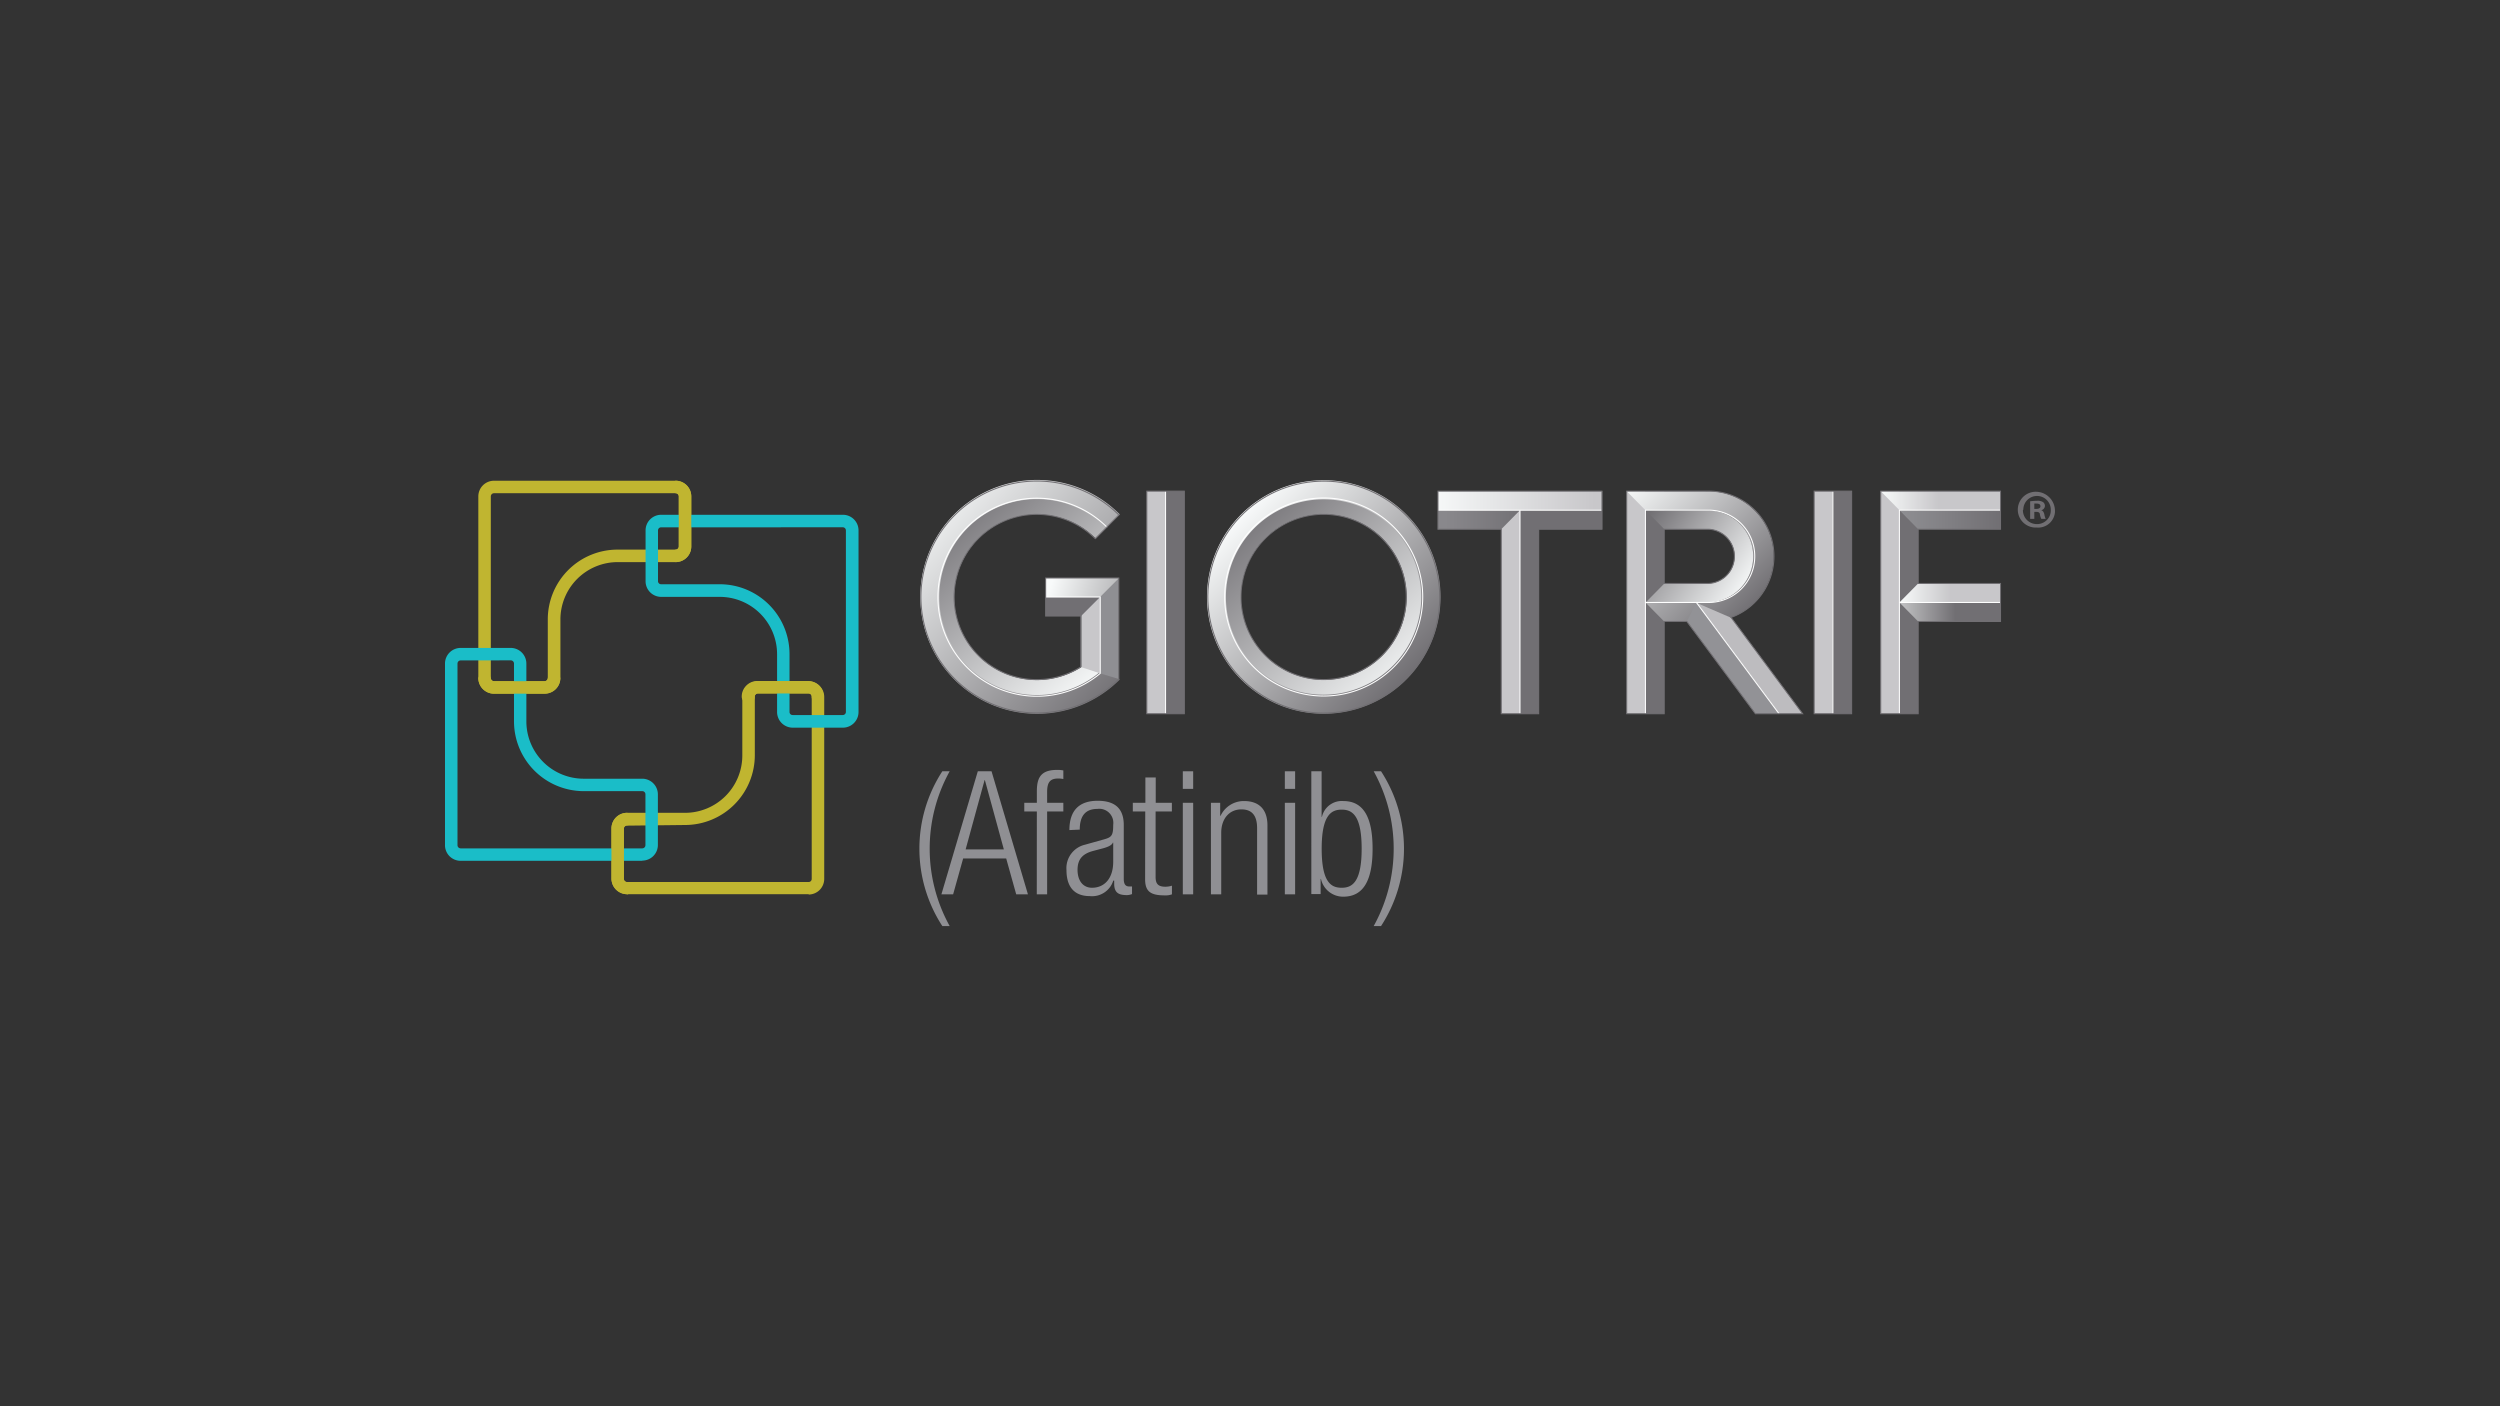 <svg id="Layer_1" data-name="Layer 1" xmlns="http://www.w3.org/2000/svg" xmlns:xlink="http://www.w3.org/1999/xlink" viewBox="0 0 384 216"><rect x="0" y="0" width="384" height="216" fill="#333333" stroke="none"/><defs><style>.cls-1{fill:#8f8f93;}.cls-2{fill:url(#linear-gradient);}.cls-3{fill:#c8c7ca;}.cls-4{fill:#716f73;}.cls-5{fill:url(#linear-gradient-2);}.cls-10,.cls-24,.cls-6,.cls-7{fill:none;}.cls-10,.cls-6{stroke:#fff;}.cls-10,.cls-6,.cls-7{stroke-width:0.16px;}.cls-7{stroke:#716f73;}.cls-10,.cls-7{stroke-miterlimit:10;}.cls-8{fill:url(#New_Gradient_Swatch_2);}.cls-9{fill:url(#New_Gradient_Swatch_2-2);}.cls-11{fill:url(#linear-gradient-3);}.cls-12{fill:url(#New_Gradient_Swatch_copy_2);}.cls-13{fill:url(#New_Gradient_Swatch_copy);}.cls-14{fill:url(#linear-gradient-4);}.cls-15{fill:url(#linear-gradient-5);}.cls-16{fill:url(#linear-gradient-6);}.cls-17{fill:url(#linear-gradient-7);}.cls-18{fill:url(#New_Gradient_Swatch_2-3);}.cls-19{fill:url(#linear-gradient-8);}.cls-20{fill:#929296;}.cls-21{fill:#bdbcbf;}.cls-22{fill:#c0b530;}.cls-23{fill:#1abdc8;}</style><linearGradient id="linear-gradient" x1="-593.21" y1="274.82" x2="-591.37" y2="274.82" gradientTransform="matrix(6.86, 0, 0, -6.86, 4291.45, 1965.65)" gradientUnits="userSpaceOnUse"><stop offset="0" stop-color="#89888c"/><stop offset="1" stop-color="#716f73"/></linearGradient><linearGradient id="linear-gradient-2" x1="-631.04" y1="299.77" x2="-629.2" y2="299.77" gradientTransform="matrix(13.7, 0, 0, -13.7, 8864.89, 4183.13)" gradientUnits="userSpaceOnUse"><stop offset="0" stop-color="#f8fafa"/><stop offset="1" stop-color="#c8c7ca"/></linearGradient><linearGradient id="New_Gradient_Swatch_2" x1="190.64" y1="79.02" x2="216.01" y2="104.38" gradientUnits="userSpaceOnUse"><stop offset="0" stop-color="#f8fafa"/><stop offset="1" stop-color="#716f73"/></linearGradient><linearGradient id="New_Gradient_Swatch_2-2" x1="216.28" y1="105.96" x2="190.67" y2="77.78" xlink:href="#New_Gradient_Swatch_2"/><linearGradient id="linear-gradient-3" x1="288.87" y1="76.91" x2="307.28" y2="76.91" gradientUnits="userSpaceOnUse"><stop offset="0" stop-color="#f8fafa"/><stop offset="0.48" stop-color="#c8c7ca"/></linearGradient><linearGradient id="New_Gradient_Swatch_copy_2" x1="291.75" y1="79.83" x2="307.28" y2="79.83" gradientUnits="userSpaceOnUse"><stop offset="0" stop-color="#8f8f93"/><stop offset="1" stop-color="#716f73"/></linearGradient><linearGradient id="New_Gradient_Swatch_copy" x1="291.75" y1="91.08" x2="299.55" y2="91.08" gradientTransform="matrix(1, 0, 0, 1, 0, 0)" xlink:href="#linear-gradient-2"/><linearGradient id="linear-gradient-4" x1="286.2" y1="94" x2="301.73" y2="94" gradientUnits="userSpaceOnUse"><stop offset="0" stop-color="#f8fafa"/><stop offset="0.91" stop-color="#716f73"/></linearGradient><linearGradient id="linear-gradient-5" x1="142.53" y1="75.95" x2="173.6" y2="105.13" xlink:href="#New_Gradient_Swatch_2"/><linearGradient id="linear-gradient-6" x1="169.82" y1="104.15" x2="146.56" y2="76.72" xlink:href="#New_Gradient_Swatch_2"/><linearGradient id="linear-gradient-7" x1="161.73" y1="88.87" x2="182.4" y2="95.09" xlink:href="#New_Gradient_Swatch_2"/><linearGradient id="New_Gradient_Swatch_2-3" x1="250.08" y1="74.44" x2="269.05" y2="93.41" xlink:href="#New_Gradient_Swatch_2"/><linearGradient id="linear-gradient-8" x1="267.6" y1="91.68" x2="251.94" y2="80.71" xlink:href="#New_Gradient_Swatch_2"/></defs><path class="cls-1" d="M145.87,118.47a24.54,24.54,0,0,0,0,23.77h-1.13a21.82,21.82,0,0,1,0-23.77Z"/><path class="cls-1" d="M150.19,118.47h2.11l5.59,18.9h-1.8l-1.54-5.51h-6.61l-1.54,5.51h-1.8Zm4,12-2.91-10.64h-.05l-2.91,10.64Z"/><path class="cls-1" d="M159.26,124.64h-1.93v-1.33h1.93v-1.67c0-1.93.4-3.38,3.07-3.38a4.5,4.5,0,0,1,1,.08v1.32a3.64,3.64,0,0,0-.77-.08c-1.16,0-1.72.45-1.72,2.06v1.67h2.49v1.33h-2.49v12.73h-1.59Z"/><path class="cls-1" d="M164.26,127.5c0-2.89,1.38-4.5,4.35-4.5s4,1.5,4,3.73V135c0,.79.26,1.16.82,1.16h.45v1.17a2.41,2.41,0,0,1-.74.16c-1.25,0-2-.3-2-1.75v-.48H171a3.41,3.41,0,0,1-3.62,2.38c-2.46,0-3.57-1.53-3.57-4a3.7,3.7,0,0,1,2.83-3.89l3-.84c1.11-.32,1.35-.59,1.35-2.23a2.16,2.16,0,0,0-2.44-2.43c-1.88,0-2.7,1.14-2.7,3.18Zm6.73,1.93h-.06c-.15.47-1.05.76-1.69.92l-1.32.35c-1.59.42-2.41,1.24-2.41,2.91s.85,2.75,2.22,2.75c1.93,0,3.26-1.45,3.26-4Z"/><path class="cls-1" d="M175.91,124.64H174v-1.33h1.93v-3.89h1.59v3.89H180v1.33H177.5v10.08c0,1.11.47,1.48,1.51,1.48a3.23,3.23,0,0,0,1-.16v1.33a2.8,2.8,0,0,1-1.12.16c-2.14,0-3-.59-3-2.47Z"/><path class="cls-1" d="M181.68,118.47h1.59v2.7h-1.59Zm0,4.84h1.59v14.06h-1.59Z"/><path class="cls-1" d="M186,123.31h1.42v2h.06a3.94,3.94,0,0,1,3.6-2.27c2.14,0,3.6,1.11,3.6,3.75v10.62h-1.59V127.2c0-1.93-.79-2.88-2.41-2.88-1.85,0-3.1,1.43-3.1,3.6v9.45H186Z"/><path class="cls-1" d="M197.35,118.47h1.58v2.7h-1.58Zm0,4.84h1.58v14.06h-1.58Z"/><path class="cls-1" d="M201.42,118.47H203v7h.05a3.13,3.13,0,0,1,3.28-2.43c3.1,0,4.5,2.48,4.5,7.33s-1.4,7.36-4.5,7.36A3.48,3.48,0,0,1,202.9,135h-.05v2.33h-1.43Zm4.66,17.89c1.59,0,3.07-.82,3.07-6s-1.48-6-3.07-6-3.07.82-3.07,6,1.45,6,3.07,6"/><path class="cls-1" d="M211,142.24a24.54,24.54,0,0,0,0-23.77h1.13a21.82,21.82,0,0,1,0,23.77Z"/><rect class="cls-2" x="220.87" y="78.37" width="25.22" height="2.92"/><polygon class="cls-3" points="230.59 109.63 233.47 109.63 233.47 78.37 230.59 81.29 230.59 109.63"/><polygon class="cls-4" points="236.36 109.63 233.48 109.63 233.48 78.37 236.36 81.29 236.36 109.63"/><rect class="cls-5" x="220.87" y="75.44" width="25.22" height="2.92"/><line class="cls-6" x1="233.47" y1="78.37" x2="233.47" y2="109.63"/><line class="cls-6" x1="220.87" y1="78.37" x2="246.06" y2="78.37"/><polygon class="cls-7" points="246.06 75.44 236.34 75.44 230.59 75.44 220.87 75.44 220.87 81.29 230.59 81.29 230.59 109.63 236.34 109.63 236.34 81.29 246.06 81.29 246.06 75.44"/><path class="cls-8" d="M190.58,91.7a12.75,12.75,0,1,1,12.75,12.74A12.75,12.75,0,0,1,190.58,91.7m-5.19,0a17.94,17.94,0,1,0,17.94-17.94A17.94,17.94,0,0,0,185.39,91.7"/><path class="cls-9" d="M190.58,91.7a12.75,12.75,0,1,1,12.75,12.74A12.75,12.75,0,0,1,190.58,91.7m-2.28,0a15,15,0,1,0,15-15,15,15,0,0,0-15,15"/><path class="cls-10" d="M218.53,91.7a15.21,15.21,0,1,1-15.21-15.21A15.21,15.21,0,0,1,218.53,91.7Z"/><circle class="cls-7" cx="203.32" cy="91.7" r="17.81" transform="translate(18.43 216.45) rotate(-58.28)"/><path class="cls-7" d="M216,91.7A12.69,12.69,0,1,1,203.32,79,12.69,12.69,0,0,1,216,91.7Z"/><rect class="cls-3" x="288.87" y="75.44" width="2.88" height="34.19"/><rect class="cls-4" x="291.75" y="75.44" width="2.88" height="34.19"/><polygon class="cls-11" points="288.87 75.44 291.75 78.36 307.28 78.36 307.28 75.44 288.87 75.44"/><polygon class="cls-12" points="291.75 78.36 294.63 81.29 307.28 81.29 307.28 78.36 291.75 78.36"/><polygon class="cls-13" points="294.63 89.62 291.75 92.54 307.28 92.54 307.28 89.62 294.63 89.62"/><polygon class="cls-14" points="291.75 92.54 294.63 95.46 307.28 95.46 307.28 92.54 291.75 92.54"/><polyline class="cls-6" points="291.75 109.63 291.75 78.36 307.28 78.36"/><line class="cls-6" x1="291.75" y1="92.54" x2="307.28" y2="92.54"/><polygon class="cls-7" points="307.28 81.29 307.28 75.44 288.88 75.44 288.88 109.63 294.63 109.63 294.63 95.46 307.28 95.46 307.28 89.62 294.63 89.62 294.63 81.29 307.28 81.29"/><path class="cls-15" d="M141.36,91.7A17.94,17.94,0,0,0,172,104.38l-3.67-3.67a12.75,12.75,0,1,1,0-18L172,79A17.93,17.93,0,0,0,141.36,91.7"/><path class="cls-16" d="M144.27,91.7a15,15,0,0,0,25.65,10.62l-1.61-1.61a12.75,12.75,0,1,1,0-18l1.61-1.61A15,15,0,0,0,144.27,91.7"/><polygon class="cls-3" points="166.09 88.78 166.09 102.48 168.97 103.43 168.97 88.78 166.09 88.78"/><polygon class="cls-1" points="171.85 88.78 171.85 104.3 168.97 103.43 168.97 88.78 171.85 88.78"/><polygon class="cls-4" points="166.04 94.63 160.65 94.63 160.65 91.7 168.97 91.7 166.04 94.63"/><polygon class="cls-17" points="160.65 88.78 160.65 91.7 168.97 91.7 171.89 88.78 160.65 88.78"/><path class="cls-10" d="M160.65,91.7H169v11.73A15.21,15.21,0,1,1,170.05,81"/><path class="cls-7" d="M166,101.77V94.62h-5.39V88.78h11.24V104.3a17.81,17.81,0,1,1,0-25.2l-3.63,3.63A12.69,12.69,0,1,0,166,102.44Z"/><rect class="cls-3" x="249.86" y="75.44" width="2.88" height="34.19"/><rect class="cls-4" x="252.74" y="75.44" width="2.88" height="34.19"/><path class="cls-18" d="M261.77,75.45H249.86l2.88,2.92h9.7a7.09,7.09,0,0,1,0,14.17h-9.7l2.88,2.92h6.82a10,10,0,1,0,0-20Z"/><path class="cls-19" d="M261.77,78.37h-9l2.88,2.92h6.82a4.17,4.17,0,0,1,0,8.33h-6.82l-2.88,2.92h9.7a7.09,7.09,0,0,0,0-14.17Z"/><polygon class="cls-20" points="259.1 95.46 269.63 109.63 273.26 109.63 260.56 92.54 259.1 95.46"/><polygon class="cls-21" points="265.97 94.92 276.89 109.63 273.26 109.63 260.63 92.62 265.97 94.92"/><path class="cls-6" d="M252.74,109.63V78.36h9.7a7.09,7.09,0,0,1,0,14.18h-9.7"/><path class="cls-7" d="M255.62,89.62V81.29h6.82a4.17,4.17,0,0,1,0,8.33Z"/><line class="cls-6" x1="260.56" y1="92.54" x2="273.26" y2="109.63"/><path class="cls-7" d="M276.89,109.63l-11-14.79a10,10,0,0,0-3.46-19.4H249.86v34.19h5.76V95.46h3.48l10.53,14.17Z"/><rect class="cls-3" x="278.65" y="75.44" width="2.88" height="34.19"/><rect class="cls-4" x="281.53" y="75.44" width="2.88" height="34.19"/><line class="cls-6" x1="281.53" y1="75.45" x2="281.53" y2="109.63"/><rect class="cls-7" x="278.65" y="75.44" width="5.76" height="34.19"/><rect class="cls-3" x="176.15" y="75.44" width="2.88" height="34.19"/><rect class="cls-4" x="179.03" y="75.44" width="2.88" height="34.19"/><line class="cls-6" x1="179.03" y1="75.45" x2="179.03" y2="109.63"/><rect class="cls-7" x="176.15" y="75.44" width="5.76" height="34.19"/><path class="cls-4" d="M315.65,78.5a2.58,2.58,0,0,1-2.8,2.53,2.75,2.75,0,1,1,0-5.49,2.93,2.93,0,0,1,2.79,3m-4.92-.22a2.13,2.13,0,0,0,2.13,2.18A2.1,2.1,0,0,0,315,78.29a2.11,2.11,0,1,0-4.22,0m1.69,1.41h-.64V77a8,8,0,0,1,1.05-.08,1.52,1.52,0,0,1,.94.21.72.72,0,0,1,.28.59.71.71,0,0,1-.57.65v0c.27.08.4.3.49.67a2.32,2.32,0,0,0,.2.66h-.67a2.42,2.42,0,0,1-.22-.66c0-.29-.21-.42-.56-.42h-.3Zm0-1.53h.3c.35,0,.64-.12.64-.4s-.19-.42-.59-.42a1.27,1.27,0,0,0-.35,0Z"/><path class="cls-22" d="M83.66,106.55H75.87a2.41,2.41,0,0,1-2.4-2.4V76.24a2.41,2.41,0,0,1,2.4-2.4h27.91a2.41,2.41,0,0,1,2.4,2.4v7.7a2.41,2.41,0,0,1-2.4,2.4h-8.9a8.81,8.81,0,0,0-8.8,8.8l0,9a2.41,2.41,0,0,1-2.4,2.4M75.87,75.76a.49.49,0,0,0-.48.48v27.91a.49.49,0,0,0,.48.48h7.79a.49.49,0,0,0,.48-.48l0-9A10.72,10.72,0,0,1,94.88,84.42h8.9a.49.49,0,0,0,.48-.48v-7.7a.49.49,0,0,0-.48-.48Z"/><path class="cls-22" d="M124.23,137.35H96.33a2.41,2.41,0,0,1-2.41-2.4v-7.7a2.4,2.4,0,0,1,2.41-2.4h8.89a8.81,8.81,0,0,0,8.8-8.8l0-9a2.4,2.4,0,0,1,2.39-2.4h7.79a2.4,2.4,0,0,1,2.4,2.4V135a2.4,2.4,0,0,1-2.4,2.4m-27.9-10.58a.48.48,0,0,0-.49.48V135a.49.49,0,0,0,.49.48h27.9a.48.48,0,0,0,.48-.48V107a.47.47,0,0,0-.48-.48h-7.79a.47.47,0,0,0-.47.48l0,9a10.73,10.73,0,0,1-10.72,10.72Z"/><path class="cls-23" d="M98.66,132.22H70.75a2.4,2.4,0,0,1-2.4-2.39V101.92a2.41,2.41,0,0,1,2.4-2.4h7.7a2.41,2.41,0,0,1,2.4,2.4v8.89a8.81,8.81,0,0,0,8.8,8.8l9,0a2.41,2.41,0,0,1,2.4,2.4v7.79a2.4,2.4,0,0,1-2.4,2.39M70.75,101.44a.49.49,0,0,0-.48.48v27.91a.49.49,0,0,0,.48.48H98.66a.49.49,0,0,0,.48-.48V122a.48.48,0,0,0-.48-.48l-9,0a10.73,10.73,0,0,1-10.71-10.72v-8.89a.49.49,0,0,0-.48-.48Z"/><path class="cls-23" d="M129.46,111.77h-7.7a2.41,2.41,0,0,1-2.4-2.4v-8.89a8.81,8.81,0,0,0-8.8-8.8l-9,0a2.4,2.4,0,0,1-2.4-2.4V81.46a2.4,2.4,0,0,1,2.4-2.39h27.91a2.4,2.4,0,0,1,2.4,2.39v27.91a2.41,2.41,0,0,1-2.4,2.4M101.55,81a.47.47,0,0,0-.48.47v7.79a.47.47,0,0,0,.48.48l9,0a10.73,10.73,0,0,1,10.72,10.72v8.89a.47.47,0,0,0,.48.48h7.7a.48.48,0,0,0,.48-.48V81.46a.48.48,0,0,0-.48-.47Z"/><path class="cls-22" d="M125.67,108a1,1,0,0,1-1-1,.47.47,0,0,0-.48-.48h-7.79a.47.47,0,0,0-.47.48,1,1,0,0,1-1,1,1,1,0,0,1-1-1,2.4,2.4,0,0,1,2.39-2.4h7.79a2.4,2.4,0,0,1,2.4,2.4,1,1,0,0,1-1,1"/><path class="cls-22" d="M83.66,106.55H75.87a2.41,2.41,0,0,1-2.4-2.4,1,1,0,0,1,1.92,0,.49.49,0,0,0,.48.48h7.79a.49.49,0,0,0,.48-.48,1,1,0,0,1,1.92,0,2.41,2.41,0,0,1-2.4,2.4"/><path class="cls-22" d="M96.33,137.35a2.41,2.41,0,0,1-2.41-2.4v-7.7a2.4,2.4,0,0,1,2.41-2.4,1,1,0,0,1,0,1.92.48.48,0,0,0-.49.48V135a.49.49,0,0,0,.49.48,1,1,0,0,1,0,1.92"/><path class="cls-22" d="M103.78,73.84a2.41,2.41,0,0,1,2.4,2.4v7.7a2.4,2.4,0,0,1-2.4,2.4,1,1,0,0,1,0-1.92.49.49,0,0,0,.48-.48v-7.7a.49.49,0,0,0-.48-.48,1,1,0,0,1,0-1.92"/><rect class="cls-24" width="384" height="216"/></svg>